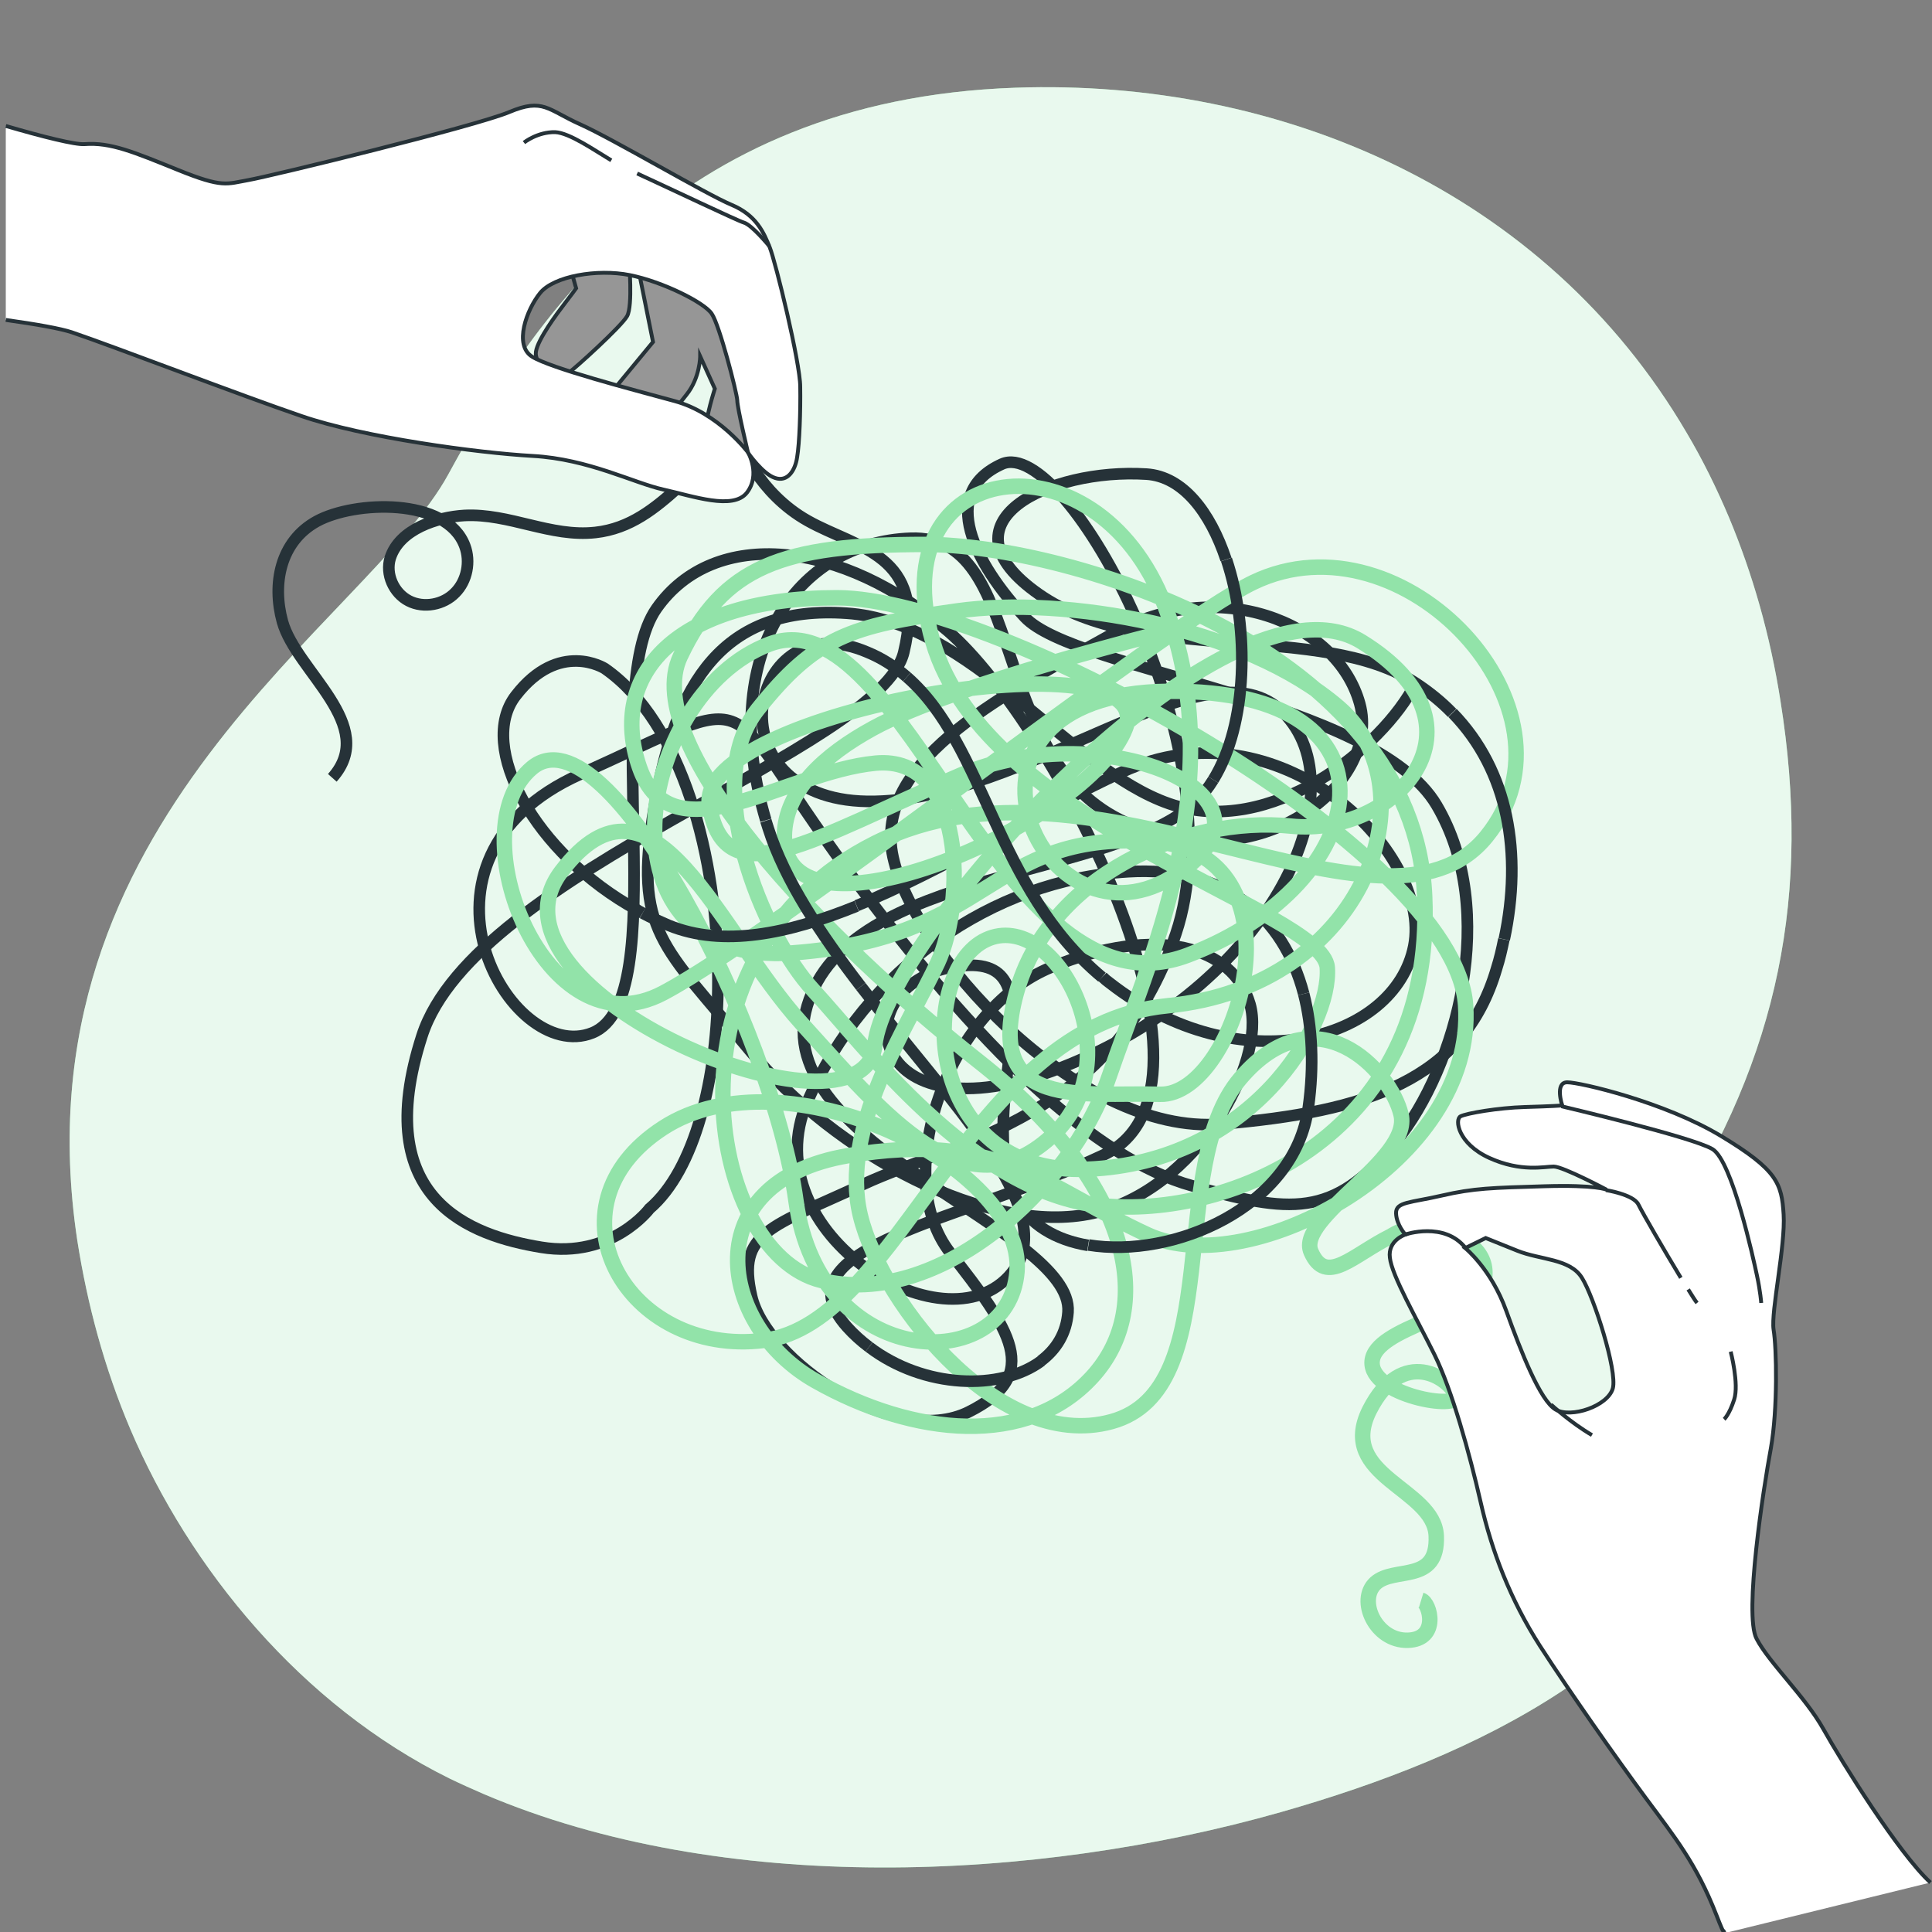 <svg xmlns="http://www.w3.org/2000/svg" viewBox="0 0 500 500"><rect x="0" y="0" width="500" height="500" fill="#808080" stroke="none"/><defs><style>      .st0 {        stroke-width: 3px;      }      .st0, .st1, .st2 {        fill: none;      }      .st0, .st1, .st2, .st3, .st4 {        stroke-miterlimit: 10;      }      .st0, .st2, .st3, .st4 {        stroke: #263238;      }      .st1 {        stroke: #92e3a9;        stroke-width: 4px;      }      .st5 {        opacity: .8;      }      .st5, .st4 {        fill: #fff;      }      .st6 {        fill: #92e3a9;      }      .st3 {        fill: #969696;      }    </style></defs><g id="Background_Simple"><g><path class="st6" d="M125.2,464.3c-3-1.3-5.9-2.6-8.8-4-38.5-19-67.4-54.5-82.7-90.5-6.7-15.8-11.1-32.2-13.7-48.8C3.5,211.9,95.2,160.9,116,122.8c20.8-38.1,57.1-97,146.8-100.1,68.2-2.4,136.9,26.5,173.7,89.3,4.1,6.9,7.7,14.2,11,22,6,14.4,10.6,30.2,13.3,47.5,7.9,49.6-.3,91.6-28.2,134.8-6.5,10.1-13.9,20.2-13.5,32.2.3,8.8,4.5,16.6,12.5,6.6,9.3-11.9,31.4-1.8,20,26.9-18.9,47.9-68.6,72.3-120.2,87-63.4,18-144.3,21.7-206.2-4.7Z"></path><path class="st5" d="M125.2,464.3c-3-1.3-5.9-2.6-8.8-4-38.5-19-67.4-54.5-82.7-90.5-6.7-15.8-11.1-32.2-13.7-48.8C3.5,211.9,95.2,160.9,116,122.8c20.8-38.1,57.1-97,146.8-100.1,68.2-2.4,136.9,26.5,173.7,89.3,4.1,6.9,7.7,14.2,11,22,6,14.4,10.6,30.2,13.3,47.5,7.9,49.6-.3,91.6-28.2,134.8-6.5,10.1-13.9,20.2-13.5,32.2.3,8.8,4.5,16.6,12.5,6.6,9.3-11.9,31.4-1.8,20,26.9-18.9,47.9-68.6,72.3-120.2,87-63.4,18-144.3,21.7-206.2-4.7Z"></path></g></g><g id="Threads"><g><path class="st0" d="M224.9,348.6c-2-1.5-4-3.3-5.7-5.2-18.7-20.9,30-27.3,66.4-44.5,36.4-17.1-12.9-111.9-40.2-135.5-27.3-23.6-60.5-27.3-75.5-5.9-15,21.4,4.8,101.2-16.6,109.8-21.4,8.6-51.9-45-3.2-66.9,48.7-22,34.8-22,69.1,24.6,34.3,46.6,64.3,75,89.4,81.9,25.2,7,36.4,8.6,52.5-11.2s26.8-60,10.7-87.3c-16.1-27.3-93.7-34.8-106.6-48.7-12.9-13.9-22.5-32.1-5.9-39.6,16.6-7.5,61.1,73.9,45,121.6-16.1,47.7-56.8,53.6-80.9,64.8s-32.7,12.3-28.9,28.9c3.7,16.6,37,39.6,56.2,30,19.3-9.6,10.7-21.4-4.8-41.2-15.5-19.8-1.1-62.7,26.2-73.9,27.3-11.2,47.1-5.4,51.4,9.6,4.3,15-13.9,48.2-40.7,54.1-26.8,5.9-66.4-15-88.9-42.3-22.5-27.3-30-30.5-24.6-62.7s17.7-52.5,49.8-50.3c32.1,2.1,57.3,40.2,83.5,49.3,26.2,9.1,55.2-14.5,63.7-31.1"></path><path class="st0" d="M314,201.8c-1.3,2.1-2.7,3.9-4.4,5.5-20.9,20.4-90,17.1-100.7,53-10.7,35.9,69.1,57.8,67.5,79.3-.4,5.4-3,9.6-7,12.6"></path><path class="st0" d="M375.8,184.5c-2.7-2.8-5.9-5.4-9.4-7.7-24.6-16.1-70.7-4.3-97.5-23-26.8-18.7,2.7-32.7,27.8-31.1,9.4.6,16.5,9.8,20.6,22.1"></path><path class="st0" d="M198.2,212.3c-12.7-42.9,8-72,37.5-73,30-1.1,19.8,55.7,54.1,72.8,34.3,17.1,68-8.6,62.1-30-5.9-21.4-37-33.2-63.7-18.2-26.8,15-61.6,32.1-57.3,56.8,4.3,24.6,47.7,73.4,85.2,70.2,37.5-3.2,62.7-11.2,71.2-40.2.8-2.5,1.4-5.1,1.9-7.6"></path><path class="st0" d="M337.4,257.2c-5.3-20.2-20.6-33.1-45.4-31.6-35.3,2.1-68,25.2-83,59.4-15,34.3,37.5,66.4,53.6,43.4,11.1-15.9-16.8-43.2-39.8-73.1"></path><path class="st0" d="M234.7,175.2c-3-2.6-6.3-4.8-10.2-6.4-31.1-13.4-41.2,38,0,38.6,41.2.5,87.8-42.8,107.6-23,19.8,19.8-2.1,69.1-55.2,91-53,22-59.4-20.4-30-25.2,29.5-4.8,4.3,35.9,16.1,60,3.3,6.7,10.2,10.7,18.6,12.1"></path><path class="st0" d="M221.7,234.4c22.3-9.1,46.3-24.2,68.7-34.6,40.2-18.7,80.3,20.4,75.5,45-4.8,24.6-45,35.9-78.7,9.6-.7-.5-1.3-1-1.9-1.6"></path><path class="st0" d="M166.3,236.3c-.5-.3-1-.5-1.4-.8-26.6-14.6-41.6-42.4-31.4-55.5,11.2-14.5,23-7,23-7,19.9,13.8,29.4,48.8,29.3,80.9,0,25.4-6.1,49-17.7,58.9,0,0-9.7,13-28,10-18.2-3-44.6-12.2-30.9-54.7,13.7-42.6,118.6-74,124.7-99.3s-12.2-26.9-24.8-34c-12.7-7.1-17.7-19.8-18.2-21.8,0-.1-13.9,11.7-15,12.8-6.4,5.8-12.8,11-21.8,12-11.6,1.3-22.3-5-33.9-4.4-7,.4-16.8,3.5-19.2,11-1.3,4.2.9,9.1,4.8,11.1,3.9,2,9,1,12-2.1,3.1-3.1,4-8.1,2.5-12.1-4.7-12.7-28.6-11.7-38.3-6.4-9.5,5.2-11.6,16.2-8.9,26,3.6,12.9,25,26.8,12.9,40.4"></path><path class="st1" d="M302.2,163.4s-55.3,13.6-76.3,25.1c-12.6,6.9-22.7,16.1-22.9,27.7-.6,31.1,78.8-2.8,88.3-27.8,9.4-25-111.6-4.4-107.7,20s27.2,8.3,65-7.8c37.7-16.1,88.8,6.1,54.4,26.6-34.4,20.5-63.8-47.7-.6-48.3,63.3-.6,53.3,50,5,68.3s-73.3-93.8-108.3-80.5c-35,13.3-46.1,83.8,6.1,79.9,52.2-3.9,50-31.1,92.2-28.9,42.2,2.2,22.8,66.1,2.8,65.5-20-.6-45.5,4.4-37.2-26.1,8.3-30.5,43.9-46.1,71.1-43.3s53.3-26.1,18.3-47.7c-35-21.7-123.2,76.1-126,104.4-2.8,28.3-104.9-13.9-81.1-45s40.5,15.5,62.2,39.4c21.7,23.9,42.2,49.4,64.4,29.4,22.2-20,1.1-59.4-16.7-51.1-17.8,8.3-16.7,61.1,26.1,59.4,42.7-1.7,63.3-37.2,62.2-52.2-1.1-15-88.3-36.6-102.1-84.4-13.9-47.7,42.2-55.5,60-9.4,17.8,46.1-4.4,92.7-14.4,122.1-10,29.4-44.4,60-74.4,52.7-30-7.2-42.7-84.9,13.9-113.2,56.6-28.3,131.6,31.1,158.2-1.7,26.6-32.8-21.5-84.4-60.3-65.8-23.2,11.1-122.3,90.2-152.8,106.3-30.5,16.1-53.3-42.2-33.9-58.3,19.4-16.1,62.2,67.7,68.3,112.1,6.1,44.4,55,45.5,57.2,18.3,2.2-27.2-60-57.7-91.6-37.2-31.6,20.5-9.4,59.4,26.1,55,35.5-4.4,52.7-81.6,104.4-86.6,51.6-5,68.8-56.1,44.4-77.2-24.4-21.1-71.1-28.9-98.8-25-27.8,3.9-36.6,6.7-51.6,25.5-15,18.9,1.1,58.3,14.4,72.7,13.3,14.4,40.5,51.1,72.7,55.5,32.2,4.4,88.3-16.1,85.5-79.9s-92.2-91-129.3-91-52.2,5.6-63.3,28.9c-11.1,23.3,37.7,73.8,77.2,104.9s46.1,63.3,29.4,81.6-46.1,15.5-71.6,1.1c-25.5-14.4-31.1-51.6,8.3-58.3,39.4-6.7,51.1,8.3,77.7,20.5,26.6,12.2,84.9-18.9,82.2-59.4s-121-105.5-162.7-105.5-59.4,20-51.1,43.9c8.3,23.9,37.7,1.1,61.1-1.1,23.3-2.2,23.3,36.1,16.1,51.6-7.2,15.5-24.4,41.1-20.5,63.3s35.5,63.8,65.5,55.5c30-8.3,13.9-66.1,33.3-88.8,19.4-22.8,38.9-2.2,41.6,9.4s-27.2,26.6-23.3,35.5,10.8.8,20.7-4.1c0,0,6.6-4.5,14-1.5,7.4,3,12,7.4,9.7,14.5-2.3,7.1-27.9,10.6-28.6,19.4-.7,8.8,23.1,12.9,21.7,8.8-1.4-4.2-13.8-13.1-22.4,3.9-8.5,17.1,16.8,20.1,17.3,32.5.5,12.5-10.8,7.8-15.7,12.2-4.8,4.4,0,15,8.3,14.8,8.3-.2,5.8-9.7,3.5-10.4"></path><path class="st0" d="M285.2,252.9c-27.7-23.1-30.1-59.9-50.5-77.7"></path><path class="st0" d="M281.7,322.2c21.8,3.6,53.4-9.7,56.9-35.6,1.5-10.8,1-20.8-1.2-29.4"></path><path class="st0" d="M222.8,255.3c-10.3-13.4-19.7-27.4-24-41-.2-.6-.4-1.3-.6-1.9"></path><path class="st0" d="M166.3,236.3c2.2,1.2,4.5,2.2,6.8,3.2,14,5.7,30.8,2.2,48.6-5"></path><path class="st0" d="M389.3,243.1c4.7-22.1,1.2-43.6-13.4-58.6"></path><path class="st0" d="M317.4,144.8c6,18,5.5,42.6-3.4,57"></path><path class="st0" d="M269.5,352.2c-10.5,7.8-30.4,7.2-44.6-3.6"></path></g></g><g id="Hand_2"><g><path class="st4" d="M499.6,487.2c-8.2-7.5-23-31.3-27.7-39.7-4.7-8.4-14.1-17.2-17.3-23.4-3.3-6.2,1.8-39.1,3.7-49.3,1.8-10.2,1.5-25.9.7-30.7-.7-4.7,3.1-21.7,2.6-29.8-.5-8-1.6-11.5-16.2-20.3-14.6-8.8-36.5-13.9-39.8-13.9s-1.3,6-1.3,6c0,0-2.7.2-9.7.4-6.9.2-15,1.6-16.6,2.4s-.7,7.1,7.5,10.8c8.2,3.7,14.2,2.2,16.6,2.2s13.7,6,13.7,6c0,0-2.6-1.3-16.1-.9-13.5.4-18.3.5-26.5,2.4s-12,1.6-11.9,4.6,2.4,5.5,2.4,5.5c0,0-4.6,1.5-4,6,.5,4.6,6.9,15.7,11.5,25,4.6,9.3,9.1,25.6,12,38.3,2.9,12.8,7.7,25.2,15.3,37.1,7.7,11.9,19.7,29,27.4,39.4,7.7,10.4,13.1,17,18.3,30.3,2.6,6.7,1.4,2.8,2.1,4.7M417.4,359.3c-1.3,4.6-10.8,7.8-14.8,5.5s-8.9-14.8-12.8-25.6-10.6-16.2-10.6-16.2l5.3-2.6s2.2.9,8.2,3.3c6,2.4,13.6,2,16.7,7,3.1,4.9,9.2,24.1,8,28.6Z"></path><path class="st2" d="M363.6,319.5s10.2-3.5,15.7,3.5"></path><path class="st2" d="M436.9,333.7c1,1.6,1.8,2.9,2.3,3.5"></path><path class="st2" d="M415.6,308s7.1,1.1,8.4,3.7,6.7,11.9,11,19"></path><path class="st2" d="M404.1,286.3s34,8,39.1,11.1c5.1,3.1,10.6,28.5,11.5,32.7.9,4.2,1.1,7.1,1.1,7.1"></path><path class="st2" d="M447.9,349.8s2.2,8.4.9,12.4-2.6,5.1-2.6,5.1"></path><path class="st2" d="M401.4,363.5s5.1,4.7,10.6,7.9"></path></g></g><g id="Hand_1"><g><path class="st3" d="M195.5,114.1s-4.4,4.7-5,4.3-7.2-5.8-7.6-7.9,2.1-9.9,2.1-9.9l-3.8-8.4s0,5.5-3.5,9.9c-3.5,4.5-4.6,5.6-4.6,5.6l-14.5-6.6,10.4-12.6-3.8-18.9-2.4-2s1,11.5-.5,14.2c-1.5,2.7-13.8,13.8-14.7,14.3-.9.5-1.6,2.5-3.2,1.7s-6.2-3.6-5.7-6.8c.5-3.2,5.4-9.8,7.4-12.4s3-4,3-4l-1.6-5.7s4.9-14.6,20.6-7.9c15.7,6.7,21.3,21.3,23.8,29.3s3.7,23.7,3.7,23.7Z"></path><path class="st4" d="M1.5,82.8c7.8,1.1,14.1,2.2,17.1,3.2,11.2,3.8,43.4,16.2,59.5,21.7,16,5.5,45.4,9.5,59.8,10.3,14.4.8,26.1,7,33.8,8.7,7.7,1.7,18,5.4,21.6.8,3.6-4.7.3-10.4.3-10.4,0,0-7.6-10.2-19-13.3-11.4-3.1-32.1-8.5-36.9-11.5-4.8-3-1.4-12.2,2.1-16.5,3.5-4.3,14.7-6.3,23.2-4.6,8.5,1.7,19.3,7.1,21.2,10,2,2.9,6.5,20.4,6.6,22.4,0,2,2.8,13.6,2.8,13.6,0,0,3.8,5.5,7,6.5,3.2,1.1,5.2-1.9,5.7-5.4.6-3.5.9-12,.8-18.2,0-6.2-6.4-32.4-7.9-36.1-1.5-3.7-3.4-8.3-9.9-11-6.5-2.7-30.6-17-39.1-20.8s-9.6-6.9-18.4-3.2-61.8,16.6-67.5,17.6c-5.7,1-6.6,2.1-18.2-2.6s-17.5-7.2-24.2-6.7c-2.4.2-10.8-1.9-20.4-4.7"></path><path class="st2" d="M158.2,41.5c-4.5-2.7-10.8-7.1-14.5-7.3-4.6-.1-8.1,2.7-8.1,2.7"></path><path class="st2" d="M199.1,63.7s-4.5-5.5-6.6-6.1c-1.7-.5-19.3-8.9-27.6-12.7"></path></g></g></svg>